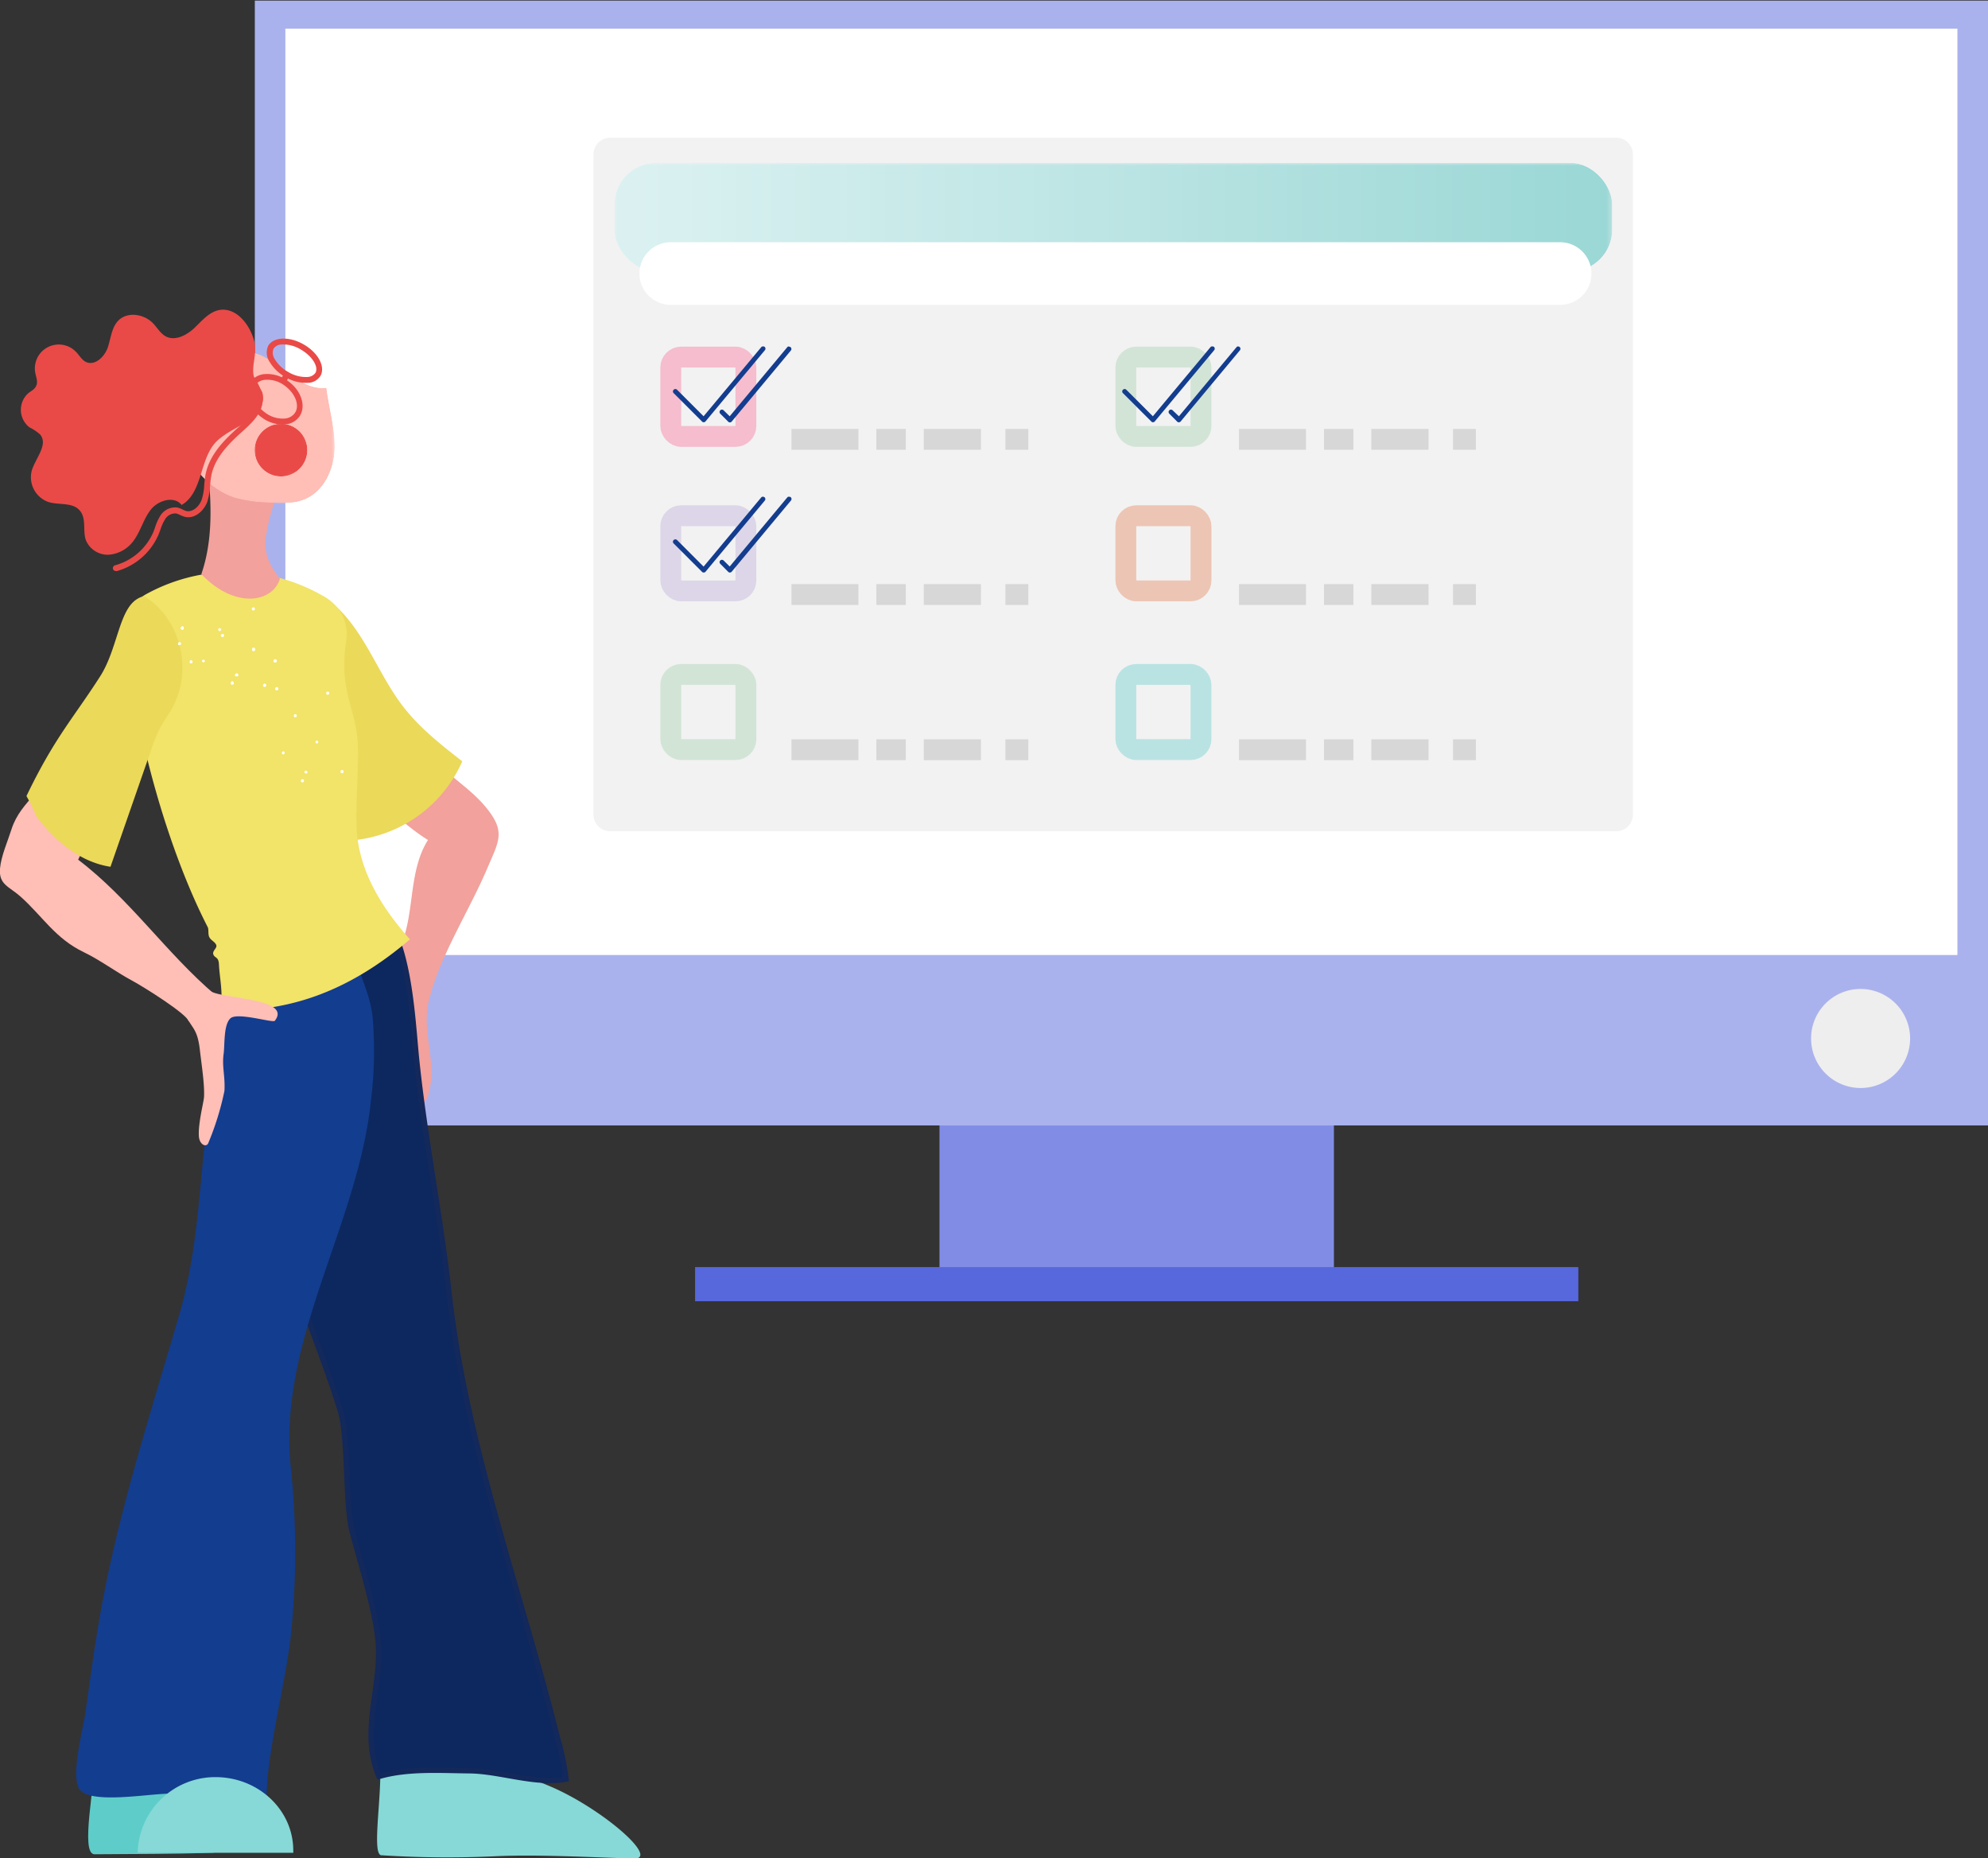 <svg xmlns="http://www.w3.org/2000/svg" xmlns:xlink="http://www.w3.org/1999/xlink" viewBox="0 0 389.92 364.41"><rect x="0" y="0" width="389.92" height="364.41" fill="#333333" stroke="none"/><defs><style>.cls-1{fill:url(#linear-gradient);}.cls-2{fill:url(#radial-gradient);}.cls-3{fill:url(#linear-gradient-2);}.cls-15,.cls-31,.cls-32,.cls-33,.cls-34,.cls-35,.cls-36,.cls-4{fill:none;}.cls-5{fill:#818de4;}.cls-6{fill:#5767dc;}.cls-7{fill:#aab2ed;}.cls-8{fill:#fff;}.cls-9{fill:#eee;}.cls-10{clip-path:url(#clip-path);}.cls-11{fill:#86d9d6;}.cls-12{fill:#5ecdc9;}.cls-13{fill:#f2a19c;}.cls-14{fill:#0c285f;}.cls-15{stroke:#13285b;stroke-miterlimit:10;stroke-width:1.08px;}.cls-16{fill:#133d8e;}.cls-17{fill:#ffbeb6;}.cls-18{fill:#ebd959;}.cls-19{fill:#f2e369;}.cls-20{clip-path:url(#clip-path-2);}.cls-21{mask:url(#mask);}.cls-22{fill:url(#linear-gradient-3);}.cls-23{fill:#e94a47;}.cls-24{clip-path:url(#clip-path-4);}.cls-25{mask:url(#mask-2);}.cls-26{fill:url(#radial-gradient-2);}.cls-27{fill:#f2f2f2;}.cls-28{clip-path:url(#clip-path-6);}.cls-29{mask:url(#mask-3);}.cls-30{fill:url(#linear-gradient-4);}.cls-31{stroke:#f5bdce;}.cls-31,.cls-32,.cls-33,.cls-34,.cls-35,.cls-36{stroke-width:4.09px;}.cls-32{stroke:#d2e4d6;}.cls-33{stroke:#dcd6e8;}.cls-34{stroke:#edc5b4;}.cls-35{stroke:#b9e3e2;}.cls-36{stroke:#d7d7d7;}</style><linearGradient id="linear-gradient" x1="-225.3" y1="743.24" x2="-224.3" y2="743.24" gradientTransform="matrix(34.69, 0, 0, -34.9, 7959.09, 26025.7)" gradientUnits="userSpaceOnUse"><stop offset="0" stop-color="#fff"/><stop offset="1" stop-color="#fff"/></linearGradient><radialGradient id="radial-gradient" cx="-259.07" cy="770.02" r="1" gradientTransform="matrix(-5.17, 0, 0, -5.16, -1296.01, 4071.43)" gradientUnits="userSpaceOnUse"><stop offset="0" stop-color="#4d4d4d"/><stop offset="1"/></radialGradient><linearGradient id="linear-gradient-2" x1="-228.46" y1="743.88" x2="-227.46" y2="743.88" gradientTransform="matrix(191.41, 0, 0, -20.82, 43855.29, 15532.35)" xlink:href="#linear-gradient"/><clipPath id="clip-path" transform="translate(0 0)"><rect class="cls-4" width="389.92" height="364.41"/></clipPath><clipPath id="clip-path-2" transform="translate(0 0)"><path class="cls-4" d="M37.78,69.52a6.21,6.21,0,0,0-1.34,2.88c-1.23,4.78-1.73,9.83-.37,14.54a15.63,15.63,0,0,0,9.75,10.62,27.65,27.65,0,0,0,6.7,1c2.36.16,4.81.31,7-.53,4-1.52,6-5.93,6.12-10s-1.12-8-1.62-12c-5,.58-8.42-4.48-13-6.46a22.38,22.38,0,0,0-7-1.39c-.65-.06-1.34-.11-2-.11a5.72,5.72,0,0,0-4.3,1.4"/></clipPath><mask id="mask" x="34.47" y="67.87" width="31.56" height="31.27" maskUnits="userSpaceOnUse"><g transform="translate(0 0)"><rect class="cls-1" x="34.59" y="67.99" width="31.32" height="31.02" transform="translate(-0.66 0.4) rotate(-0.45)"/></g></mask><linearGradient id="linear-gradient-3" x1="-225.3" y1="743.24" x2="-224.3" y2="743.24" gradientTransform="matrix(34.69, 0, 0, -34.9, 7959.09, 26025.7)" gradientUnits="userSpaceOnUse"><stop offset="0" stop-color="#ffbeb6"/><stop offset="1" stop-color="#f2a19c"/></linearGradient><clipPath id="clip-path-4" transform="translate(0 0)"><path class="cls-4" d="M49.94,88.25a5.17,5.17,0,1,0,5.17-5.16,5.16,5.16,0,0,0-5.17,5.16"/></clipPath><mask id="mask-2" x="48.75" y="81.9" width="12.73" height="12.69" maskUnits="userSpaceOnUse"><g transform="translate(0 0)"><rect class="cls-2" x="49.37" y="82.53" width="11.47" height="11.44" transform="translate(-9.84 6.97) rotate(-6.65)"/></g></mask><radialGradient id="radial-gradient-2" cx="-259.07" cy="770.02" r="1" gradientTransform="matrix(-5.17, 0, 0, -5.16, -1296.01, 4071.43)" gradientUnits="userSpaceOnUse"><stop offset="0" stop-color="#e94a47"/><stop offset="1" stop-color="#e94a47"/></radialGradient><clipPath id="clip-path-6" transform="translate(0 0)"><rect class="cls-4" x="120.5" y="31.94" width="195.72" height="21.29" rx="8.19"/></clipPath><mask id="mask-3" x="120.5" y="31.94" width="195.72" height="21.29" maskUnits="userSpaceOnUse"><g transform="translate(0 0)"><rect class="cls-3" x="120.5" y="31.94" width="195.72" height="21.29"/></g></mask><linearGradient id="linear-gradient-4" x1="-228.46" y1="743.88" x2="-227.46" y2="743.88" gradientTransform="matrix(191.41, 0, 0, -20.82, 43855.3, 15532.35)" gradientUnits="userSpaceOnUse"><stop offset="0" stop-color="#dbf1f1"/><stop offset="1" stop-color="#99d7d5"/></linearGradient></defs><g id="Layer_2" data-name="Layer 2"><g id="Layer_1-2" data-name="Layer 1"><rect class="cls-5" x="184.27" y="165" width="77.36" height="86.26"/><rect class="cls-6" x="136.33" y="248.47" width="173.24" height="6.69"/><rect class="cls-7" x="49.98" y="0.12" width="339.94" height="220.57"/><rect class="cls-8" x="55.97" y="5.62" width="327.95" height="181.65"/><path class="cls-9" d="M364.91,193.93a9.71,9.71,0,1,1-9.69,9.71,9.7,9.7,0,0,1,9.69-9.71" transform="translate(0 0)"/><rect class="cls-4" x="50.07" width="339.85" height="255.5"/><g class="cls-10"><path class="cls-11" d="M74.58,346.45c.23,6.67-1.73,17.62.33,17.36A202.78,202.78,0,0,0,97.1,364c8.16-.4,19.51.23,27.59.46,4.16-.46-6.81-9.85-16.51-14.05-5-2.15-10.91-4.07-16.16-4.38-4.45-.26-6.25.63-10.39-1.15-1,.79-6.82.34-7,1.62" transform="translate(0 0)"/><path class="cls-12" d="M18.68,343.68c0,6.38-3,19.75-.18,19.93,8-.08,15,0,23.4-.31,1-6.53-1-13.45.59-20-8.1-.41-8.86.27-16.5-.38-.78.59-7.31-.35-7.31.72" transform="translate(0 0)"/><path class="cls-13" d="M83.45,146.78c3.15,4.68,8.38,7.24,11.93,11.61,3.84,4.73,2.49,6.5.17,11.94C92,178.7,85.86,188.15,84,196.75c-1,4.66.83,9.91.59,14.33-.43,7.75-4.39,7.77-6.32,1.18-1.37-4.66-.9-9.68-1.73-14.39-.29-1.67-1.48-3.87-1.45-5.72.07-4.24.73-1.61,2.74-5.14,3.84-6.72,1.88-15.52,6.11-22.3-3.17-1.92-9.54-7.07-10.91-10.46-1.68-4.16,1.85-8,6.14-10.19a12.77,12.77,0,0,1-1.39-5.72c1.73,2.51,3.16,5.19,5,7.63-.32-.71,1,1.47.61.81" transform="translate(0 0)"/><path class="cls-14" d="M73.09,177.22c7.23,5,7.73,22.23,8.64,30.87,1.59,15.2,4.67,30.47,6.34,45.52,3.28,29.52,14,58.19,21.26,87.18a47.51,47.51,0,0,1,1.67,8.08c-6.06,1.07-12.94-1.59-18.91-1.65s-12.17-.5-17.74,1.11c-3.67-8.56.39-17-.12-25.79-.35-6.18-3.65-16.38-5.18-22.4-1.34-5.31-.69-18.35-2.3-23.55-3.24-10.5-6.76-18-9.79-28.72-3.12-11-3.06-21.21-4.6-32.17-.88-6.22-.75-8.71-2.31-14.93s3.17-13.08-.37-18.29c5.43,1.24,20.53-2,23.41-5.26" transform="translate(0 0)"/><path class="cls-15" d="M73.09,177.22c7.23,5,7.73,22.23,8.64,30.87,1.59,15.2,4.67,30.47,6.34,45.52,3.28,29.52,14,58.19,21.26,87.18a47.51,47.51,0,0,1,1.67,8.08c-6.06,1.07-12.94-1.59-18.91-1.65s-12.17-.5-17.74,1.11c-3.67-8.56.39-17-.12-25.79-.35-6.18-3.65-16.38-5.18-22.4-1.34-5.31-.69-18.35-2.3-23.55-3.24-10.5-6.76-18-9.79-28.72-3.12-11-3.06-21.21-4.6-32.17-.88-6.22-.75-8.71-2.31-14.93s3.17-13.08-.37-18.29C55.11,183.72,70.21,180.49,73.09,177.22Z" transform="translate(0 0)"/><path class="cls-16" d="M45.45,180.67c1.67,13.89-3.23,24-5.2,42.48-1.26,11.73-1.71,22.86-5,34.34C29.56,277.1,23,297.15,19.53,317.25c-1.07,6.18-1.91,12.43-2.75,18.47-.42,3-2.91,12.17-1.29,15,1.87,3.21,13.6,1,17.86,1,5.56,0,12.67,1.26,18.95.47.06-8.4,3.51-21.28,4.69-31a158.27,158.27,0,0,0,0-33.85c-2.35-24.95,13.33-47.3,15.78-71.68a78.48,78.48,0,0,0,.33-16.07c-.61-6.28-4.47-11.1-4.11-17.7-7.29-.86-15.62-.66-23.12-.77-.1.68-1.39-.63-.4-.48" transform="translate(0 0)"/><path class="cls-17" d="M10.9,148.5c-1.53,2.23-2.18,5-4.1,7.2s-3.59,4-4.53,6.87C1.5,165,.21,167.88,0,170.33c-.25,3.15,1.75,3.47,4,5.46,4.38,3.91,6.82,8.24,12.46,10.94,3.17,1.52,6.31,3.88,9.44,5.56,2.33,1.25,10.73,6.53,11.14,8,2-1,3.3-4,5.16-5.22-9.55-8.12-16.71-18.78-26.87-26.49C17.57,163.49,22,159.35,24,154c-3.76-2.75-9-2.78-13-4.93.15.3-.26-.86-.08-.58" transform="translate(0 0)"/><path class="cls-18" d="M62.83,128.25c.1-3.45.32-7.19,2.59-9.79,6.16,5.37,8.71,13.74,13.72,20.18,3.22,4.14,7.4,7.42,11.53,10.65a26.11,26.11,0,0,1-22.42,15.56c-6-10.95-5.8-24.12-5.42-36.6" transform="translate(0 0)"/><path class="cls-19" d="M63.23,116.78a9.66,9.66,0,0,1,3.43,3,8.57,8.57,0,0,1,1.25,5.86c-1.56,10.21,2.07,13.07,2.31,21,.14,4.5-.69,13.41-.09,17.87,1.09,8,5.73,14.58,10.27,19.69-10.89,9.31-22.75,14.5-37.09,13.86.44-3.7-.23-6.12-.37-9-.08-1.48-.81-1.15-1.09-1.89s.84-1.25.55-1.89-1-.86-1.33-1.48-.08-1.49-.33-2C32.9,166.59,26.29,143.08,25,125.87c-.2-2.72-.23-5.77,1.61-7.79A9.24,9.24,0,0,1,29,116.33a35.37,35.37,0,0,1,34.23.45" transform="translate(0 0)"/><path class="cls-18" d="M27.15,117.32c-3.86,2-4,9.88-7.54,15.36-5.19,8.11-8.9,11.94-14.42,23.42,2.36,4.17,1,3.22,4.27,6.76s7.46,6.39,12.21,7.11l8-23a29.07,29.07,0,0,1,1.76-4.29c.7-1.3,1.59-2.49,2.31-3.77,4.14-7.38,1.77-17.58-5.47-22-.25.21-.41,0-1.11.4" transform="translate(0 0)"/><path class="cls-13" d="M54.79,96a37.84,37.84,0,0,0-2.67,9.4c-.34,3.25.77,5.51,2.79,8.08-1.39,4.64-8.78,6.06-15.42-.9,3.12-9,1.48-19.33.29-28.78C44.37,87,51.62,90.84,56.22,94a3.3,3.3,0,0,0-1.43,2" transform="translate(0 0)"/></g><g class="cls-20"><g class="cls-21"><rect class="cls-22" x="34.59" y="67.99" width="31.32" height="31.02" transform="translate(-0.66 0.4) rotate(-0.45)"/></g></g><g class="cls-10"><path class="cls-23" d="M52,74.48a5.67,5.67,0,0,1,3.87,1.17c2.11,1.54,3,4,1.9,5.42a2.67,2.67,0,0,1-1.89,1A5.66,5.66,0,0,1,52,80.9a5.86,5.86,0,0,1-2.16-2.84,2.81,2.81,0,0,1,.25-2.58,2.68,2.68,0,0,1,1.9-1Zm4,8.73a3.79,3.79,0,0,0,2.68-1.46c1.44-2,.47-5.11-2.15-7a6.78,6.78,0,0,0-4.68-1.39,3.79,3.79,0,0,0-2.68,1.46,3.92,3.92,0,0,0-.43,3.62,7.08,7.08,0,0,0,2.58,3.4A6.78,6.78,0,0,0,56,83.21" transform="translate(0 0)"/><path class="cls-23" d="M55.16,67.56a6.63,6.63,0,0,1,3.88,1c2.22,1.3,3.51,3.39,2.82,4.57a2,2,0,0,1-1.49.79,6.71,6.71,0,0,1-3.88-1,7,7,0,0,1-2.58-2.47,2.17,2.17,0,0,1-.24-2.1A1.92,1.92,0,0,1,55.16,67.56Zm5.35,7.51a3,3,0,0,0,2.34-1.35c1-1.77-.37-4.47-3.22-6.14s-5.94-1.53-7,.18A3.21,3.21,0,0,0,52.91,71a8.23,8.23,0,0,0,3,2.9,7.8,7.8,0,0,0,4.61,1.16" transform="translate(0 0)"/><path class="cls-23" d="M56.22,74.86a1.81,1.81,0,0,1,.5-.92l-.56-1a2.72,2.72,0,0,0-1.09,1.89Z" transform="translate(0 0)"/></g><g class="cls-24"><g class="cls-25"><rect class="cls-26" x="49.37" y="82.53" width="11.47" height="11.44" transform="translate(-9.84 6.97) rotate(-6.65)"/></g></g><g class="cls-10"><path class="cls-23" d="M32.58,66c-1.08-.55-1.69-1.68-2.52-2.56-1.74-1.85-5-2.41-6.83-.6-1.35,1.36-1.47,3.47-2.09,5.29S18.65,71.76,16.91,71c-.88-.41-1.35-1.34-2-2a4.69,4.69,0,0,0-8,4.07c.16.85.56,1.75.21,2.55s-1,1-1.62,1.53a4.35,4.35,0,0,0-.25,6.16,4.1,4.1,0,0,0,.53.49,9.21,9.21,0,0,1,2.09,1.4c1.65,2-.92,4.64-1.65,7.12a5.15,5.15,0,0,0,3.34,6.14c2.06.61,4.67,0,6.07,1.63s.54,4,1.23,5.87a4.63,4.63,0,0,0,4.59,2.81,6.64,6.64,0,0,0,4.81-2.82c1.36-1.88,1.91-4.26,3.36-6.06s4.56-2.71,6-.87c4.37-2.52,3.41-9.65,7.29-12.86,3-2.53,6.34-3,8.24-6.47a3.41,3.41,0,0,0,.29-2.77,8.6,8.6,0,0,0-1-1.61c-1.83-2.77.25-5.31-.61-8.52s-3.53-6.56-6.8-6c-2,.37-3.42,2.11-4.9,3.52S34.41,66.9,32.58,66" transform="translate(0 0)"/><path class="cls-8" d="M35,126.06a.26.26,0,1,1,.29.43h0a.42.42,0,0,1-.36-.07c0-.16,0-.33.07-.36m.56-3.17a.29.29,0,0,1,.42,0l0,0c.12.13.08.31,0,.51s-.31.08-.51,0a.48.48,0,0,1,.1-.53m10.77,9.16a.35.35,0,0,1,.4.22.3.3,0,0,1-.17.39h-.06a.53.53,0,0,1-.47-.2A.51.51,0,0,1,46.37,132.05Zm7.51-2.73a.33.33,0,0,1,.43.18.33.33,0,0,1-.17.43l-.09,0a.3.3,0,0,1-.38-.17l0-.06a.36.36,0,0,1,.23-.4m.32,5.46a.34.34,0,0,1,.41.23.33.33,0,0,1-.23.4.32.32,0,0,1-.4-.22h0a.36.36,0,0,1,.23-.4m5.85,16.39a.31.31,0,0,1,.27.32v0a.31.31,0,0,1-.61-.08c0-.16.17-.3.35-.26Zm-22.78-21.6a.31.31,0,0,1,.39.49.33.33,0,0,1-.44-.05h0a.61.61,0,0,1,.05-.44m6.17-5.13a.33.33,0,0,1,.44,0,.32.32,0,0,1-.05.44.31.31,0,0,1-.43-.05h0a.29.29,0,0,1,0-.42v0m6.08-5.19a.3.3,0,0,1,.43,0,.3.3,0,0,1,0,.43.31.31,0,0,1-.44,0h0a.3.3,0,0,1,0-.42h0m2.24,14.94a.31.31,0,1,1,.39.48.3.3,0,0,1-.43,0h0a.3.3,0,0,1,0-.42h0m3.79,13.17a.27.27,0,0,1,.37.14c0,.16,0,.26-.15.38s-.33,0-.37-.15a.27.27,0,0,1,.15-.37m6.57-2.13c.16,0,.34,0,.38.15a.33.33,0,0,1-.15.37.29.29,0,0,1-.38-.15c0-.15,0-.33.15-.37m-22-15.86c.1.06.25.27.11.39a.29.29,0,0,1-.5-.28.38.38,0,0,1,.39-.11Zm3.2-6.16c.1.05.24.27.1.39s-.27.24-.39.1-.24-.27-.1-.39.19-.22.39-.1m16,29.57a.35.35,0,0,1,.4.23.35.35,0,0,1-.22.4.35.35,0,0,1-.4-.23A.35.35,0,0,1,59.39,152.78ZM67,151a.34.34,0,0,1,.4.23.35.35,0,0,1-.22.4.36.36,0,0,1-.4-.23A.35.35,0,0,1,67,151M45.72,133.65a.55.55,0,0,1,.13.47.51.51,0,0,1-.47.13.34.34,0,0,1-.11-.39c.09-.28.33-.34.45-.21Zm4.17-6.6a.34.34,0,0,1-.34.6.36.36,0,0,1-.11-.39c.09-.28.25-.32.45-.21m7.8,13.08a.3.3,0,0,1,.43,0,.31.31,0,0,1,0,.44h0a.3.3,0,0,1-.42,0v0c-.1-.06-.09-.31,0-.44Zm6.37-4.42a.3.3,0,0,1,.43,0,.31.31,0,0,1,0,.44h0a.29.29,0,0,1-.42,0v0c-.2-.11-.09-.31,0-.43Zm-28.8-9.79a.29.29,0,0,1,.26.32v0a.31.31,0,0,1-.32.27h0a.3.3,0,0,1-.27-.32v0a.29.29,0,0,1,.32-.27h0" transform="translate(0 0)"/><path class="cls-23" d="M22.78,112h.09a12.61,12.61,0,0,0,8.26-7.26c.12-.3.23-.6.34-.9a9.14,9.14,0,0,1,.9-2,2.35,2.35,0,0,1,2.16-1.16,3.5,3.5,0,0,1,.78.3,5.56,5.56,0,0,0,.88.35c1.94.53,3.84-1.14,4.49-3a13.15,13.15,0,0,0,.53-3.12,18.75,18.75,0,0,1,.25-2c.71-3.57,3.57-6.36,6.18-8.69,2.07-1.85,4.07-3.87,3.87-6.5a8.91,8.91,0,0,0-1.58-3.87c-.85-1.4-1.64-2.72-1.23-4.05a.58.58,0,1,0-1.1-.34c-.56,1.83.41,3.43,1.34,5a8.3,8.3,0,0,1,1.43,3.36c.15,2.12-1.64,3.91-3.49,5.56-2.76,2.45-5.77,5.4-6.56,9.33a20.37,20.37,0,0,0-.26,2.08,11.41,11.41,0,0,1-.48,2.84c-.47,1.37-1.82,2.6-3.1,2.26a5,5,0,0,1-.67-.28,4.6,4.6,0,0,0-1.05-.39,3.43,3.43,0,0,0-3.34,1.65,9.84,9.84,0,0,0-1,2.23c-.1.29-.21.58-.32.87a11.43,11.43,0,0,1-7.49,6.57.58.58,0,0,0-.46.67.57.57,0,0,0,.67.46" transform="translate(0 0)"/><path class="cls-17" d="M41,194.17c1.91,1.8,16.45,1.42,12.9,6-.35.47-7.28-1.72-8.68-.5s-1.11,5.18-1.36,7c-.35,2.53.33,4.35.16,7.25a55.5,55.5,0,0,1-3.21,10.33c-.48.77-1.68.13-1.8-1.39-.19-2.41.91-6.62,1-7.66.16-2.43-.49-6.51-.79-9.16-.46-4.17-1.41-4.24-2.7-6.7-.35-.69,1.2-5,2.7-5.19-.21-.31.73-.35,1.8,0" transform="translate(0 0)"/><path class="cls-11" d="M27,363.32c0-.15,0,.16,0,0a15.22,15.22,0,0,1,15.26-14.84c8.43,0,15.26,6.44,15.26,14.38,0,.16,0,.31,0,.46Z" transform="translate(0 0)"/><path class="cls-27" d="M119.68,27H317a3.27,3.27,0,0,1,3.27,3.28V159.69A3.26,3.26,0,0,1,317,163H119.68a3.27,3.27,0,0,1-3.28-3.27V30.3A3.28,3.28,0,0,1,119.68,27" transform="translate(0 0)"/></g><g class="cls-28"><g class="cls-29"><rect class="cls-30" x="120.5" y="31.94" width="195.72" height="21.29"/></g></g><g class="cls-10"><path class="cls-8" d="M131.56,47.5H306a6.14,6.14,0,0,1,0,12.28H131.56a6.14,6.14,0,1,1,0-12.28" transform="translate(0 0)"/><rect class="cls-31" x="131.56" y="70.02" width="14.74" height="15.56" rx="2.05"/><rect class="cls-32" x="220.82" y="70.02" width="14.74" height="15.56" rx="2.05"/><rect class="cls-33" x="131.56" y="101.13" width="14.74" height="14.74" rx="2.05"/><rect class="cls-34" x="220.82" y="101.13" width="14.74" height="14.74" rx="2.05"/><rect class="cls-32" x="131.56" y="132.25" width="14.74" height="14.74" rx="2.05"/><rect class="cls-35" x="220.82" y="132.25" width="14.74" height="14.74" rx="2.05"/></g><line class="cls-36" x1="155.23" y1="86.15" x2="168.37" y2="86.15"/><line class="cls-36" x1="243.02" y1="86.15" x2="256.15" y2="86.15"/><line class="cls-36" x1="155.23" y1="116.58" x2="168.37" y2="116.58"/><line class="cls-36" x1="243.02" y1="116.58" x2="256.15" y2="116.58"/><line class="cls-36" x1="155.23" y1="147.02" x2="168.37" y2="147.02"/><line class="cls-36" x1="243.02" y1="147.02" x2="256.15" y2="147.02"/><line class="cls-36" x1="171.89" y1="86.15" x2="177.66" y2="86.15"/><line class="cls-36" x1="259.68" y1="86.15" x2="265.45" y2="86.15"/><line class="cls-36" x1="171.89" y1="116.58" x2="177.66" y2="116.58"/><line class="cls-36" x1="259.68" y1="116.58" x2="265.45" y2="116.58"/><line class="cls-36" x1="171.89" y1="147.02" x2="177.66" y2="147.02"/><line class="cls-36" x1="259.68" y1="147.02" x2="265.45" y2="147.02"/><line class="cls-36" x1="181.18" y1="86.15" x2="192.4" y2="86.15"/><line class="cls-36" x1="268.97" y1="86.15" x2="280.19" y2="86.15"/><line class="cls-36" x1="181.18" y1="116.58" x2="192.4" y2="116.58"/><line class="cls-36" x1="268.97" y1="116.58" x2="280.19" y2="116.58"/><line class="cls-36" x1="181.18" y1="147.02" x2="192.4" y2="147.02"/><line class="cls-36" x1="268.97" y1="147.02" x2="280.19" y2="147.02"/><line class="cls-36" x1="197.2" y1="86.15" x2="201.69" y2="86.15"/><line class="cls-36" x1="284.99" y1="86.15" x2="289.48" y2="86.15"/><line class="cls-36" x1="197.2" y1="116.58" x2="201.69" y2="116.58"/><line class="cls-36" x1="284.99" y1="116.58" x2="289.48" y2="116.58"/><line class="cls-36" x1="197.2" y1="147.02" x2="201.69" y2="147.02"/><line class="cls-36" x1="284.99" y1="147.02" x2="289.48" y2="147.02"/><g class="cls-10"><path class="cls-16" d="M154.71,67.93h-.06a.44.44,0,0,0-.26.18L143.12,81.63l-1.19-1.17a.46.46,0,0,0-.66,0,.47.47,0,0,0,0,.66l0,0,1.54,1.55a.46.46,0,0,0,.7,0l11.6-13.93a.46.46,0,0,0-.41-.76Zm-5.11,0h-.06a.51.51,0,0,0-.26.18L138,81.63l-5.2-5.2a.46.46,0,0,0-.67,0,.45.45,0,0,0,0,.66l5.57,5.57a.43.43,0,0,0,.35.14.45.45,0,0,0,.34-.18L150,68.7a.47.47,0,0,0,0-.66.46.46,0,0,0-.37-.11Z" transform="translate(0 0)"/><path class="cls-16" d="M154.71,97.4l-.06,0a.43.43,0,0,0-.26.17l-11.27,13.52-1.19-1.18a.47.47,0,0,0-.66,0,.46.46,0,0,0,0,.65l0,0,1.54,1.55a.46.46,0,0,0,.7,0l11.6-13.93a.47.47,0,0,0,0-.66.46.46,0,0,0-.37-.11Zm-5.11,0-.06,0a.5.5,0,0,0-.26.17L138,111.11l-5.2-5.21a.48.48,0,0,0-.67,0,.46.46,0,0,0,0,.67l5.57,5.57a.45.45,0,0,0,.35.13.44.44,0,0,0,.34-.17L150,98.17a.46.46,0,0,0-.41-.76Z" transform="translate(0 0)"/><path class="cls-16" d="M242.82,67.93h-.06a.44.44,0,0,0-.26.18L231.23,81.63,230,80.46a.46.46,0,0,0-.66,0,.47.47,0,0,0,0,.66l0,0,1.54,1.55a.43.43,0,0,0,.36.14.48.48,0,0,0,.34-.18l11.6-13.93a.46.46,0,0,0-.41-.76Zm-5.11,0h-.06a.48.48,0,0,0-.26.18L226.12,81.63l-5.2-5.2a.46.46,0,0,0-.67,0,.45.45,0,0,0,0,.66l5.57,5.57a.43.43,0,0,0,.35.14.45.45,0,0,0,.34-.18L238.12,68.7a.47.47,0,0,0,0-.66.46.46,0,0,0-.37-.11Z" transform="translate(0 0)"/></g></g></g></svg>